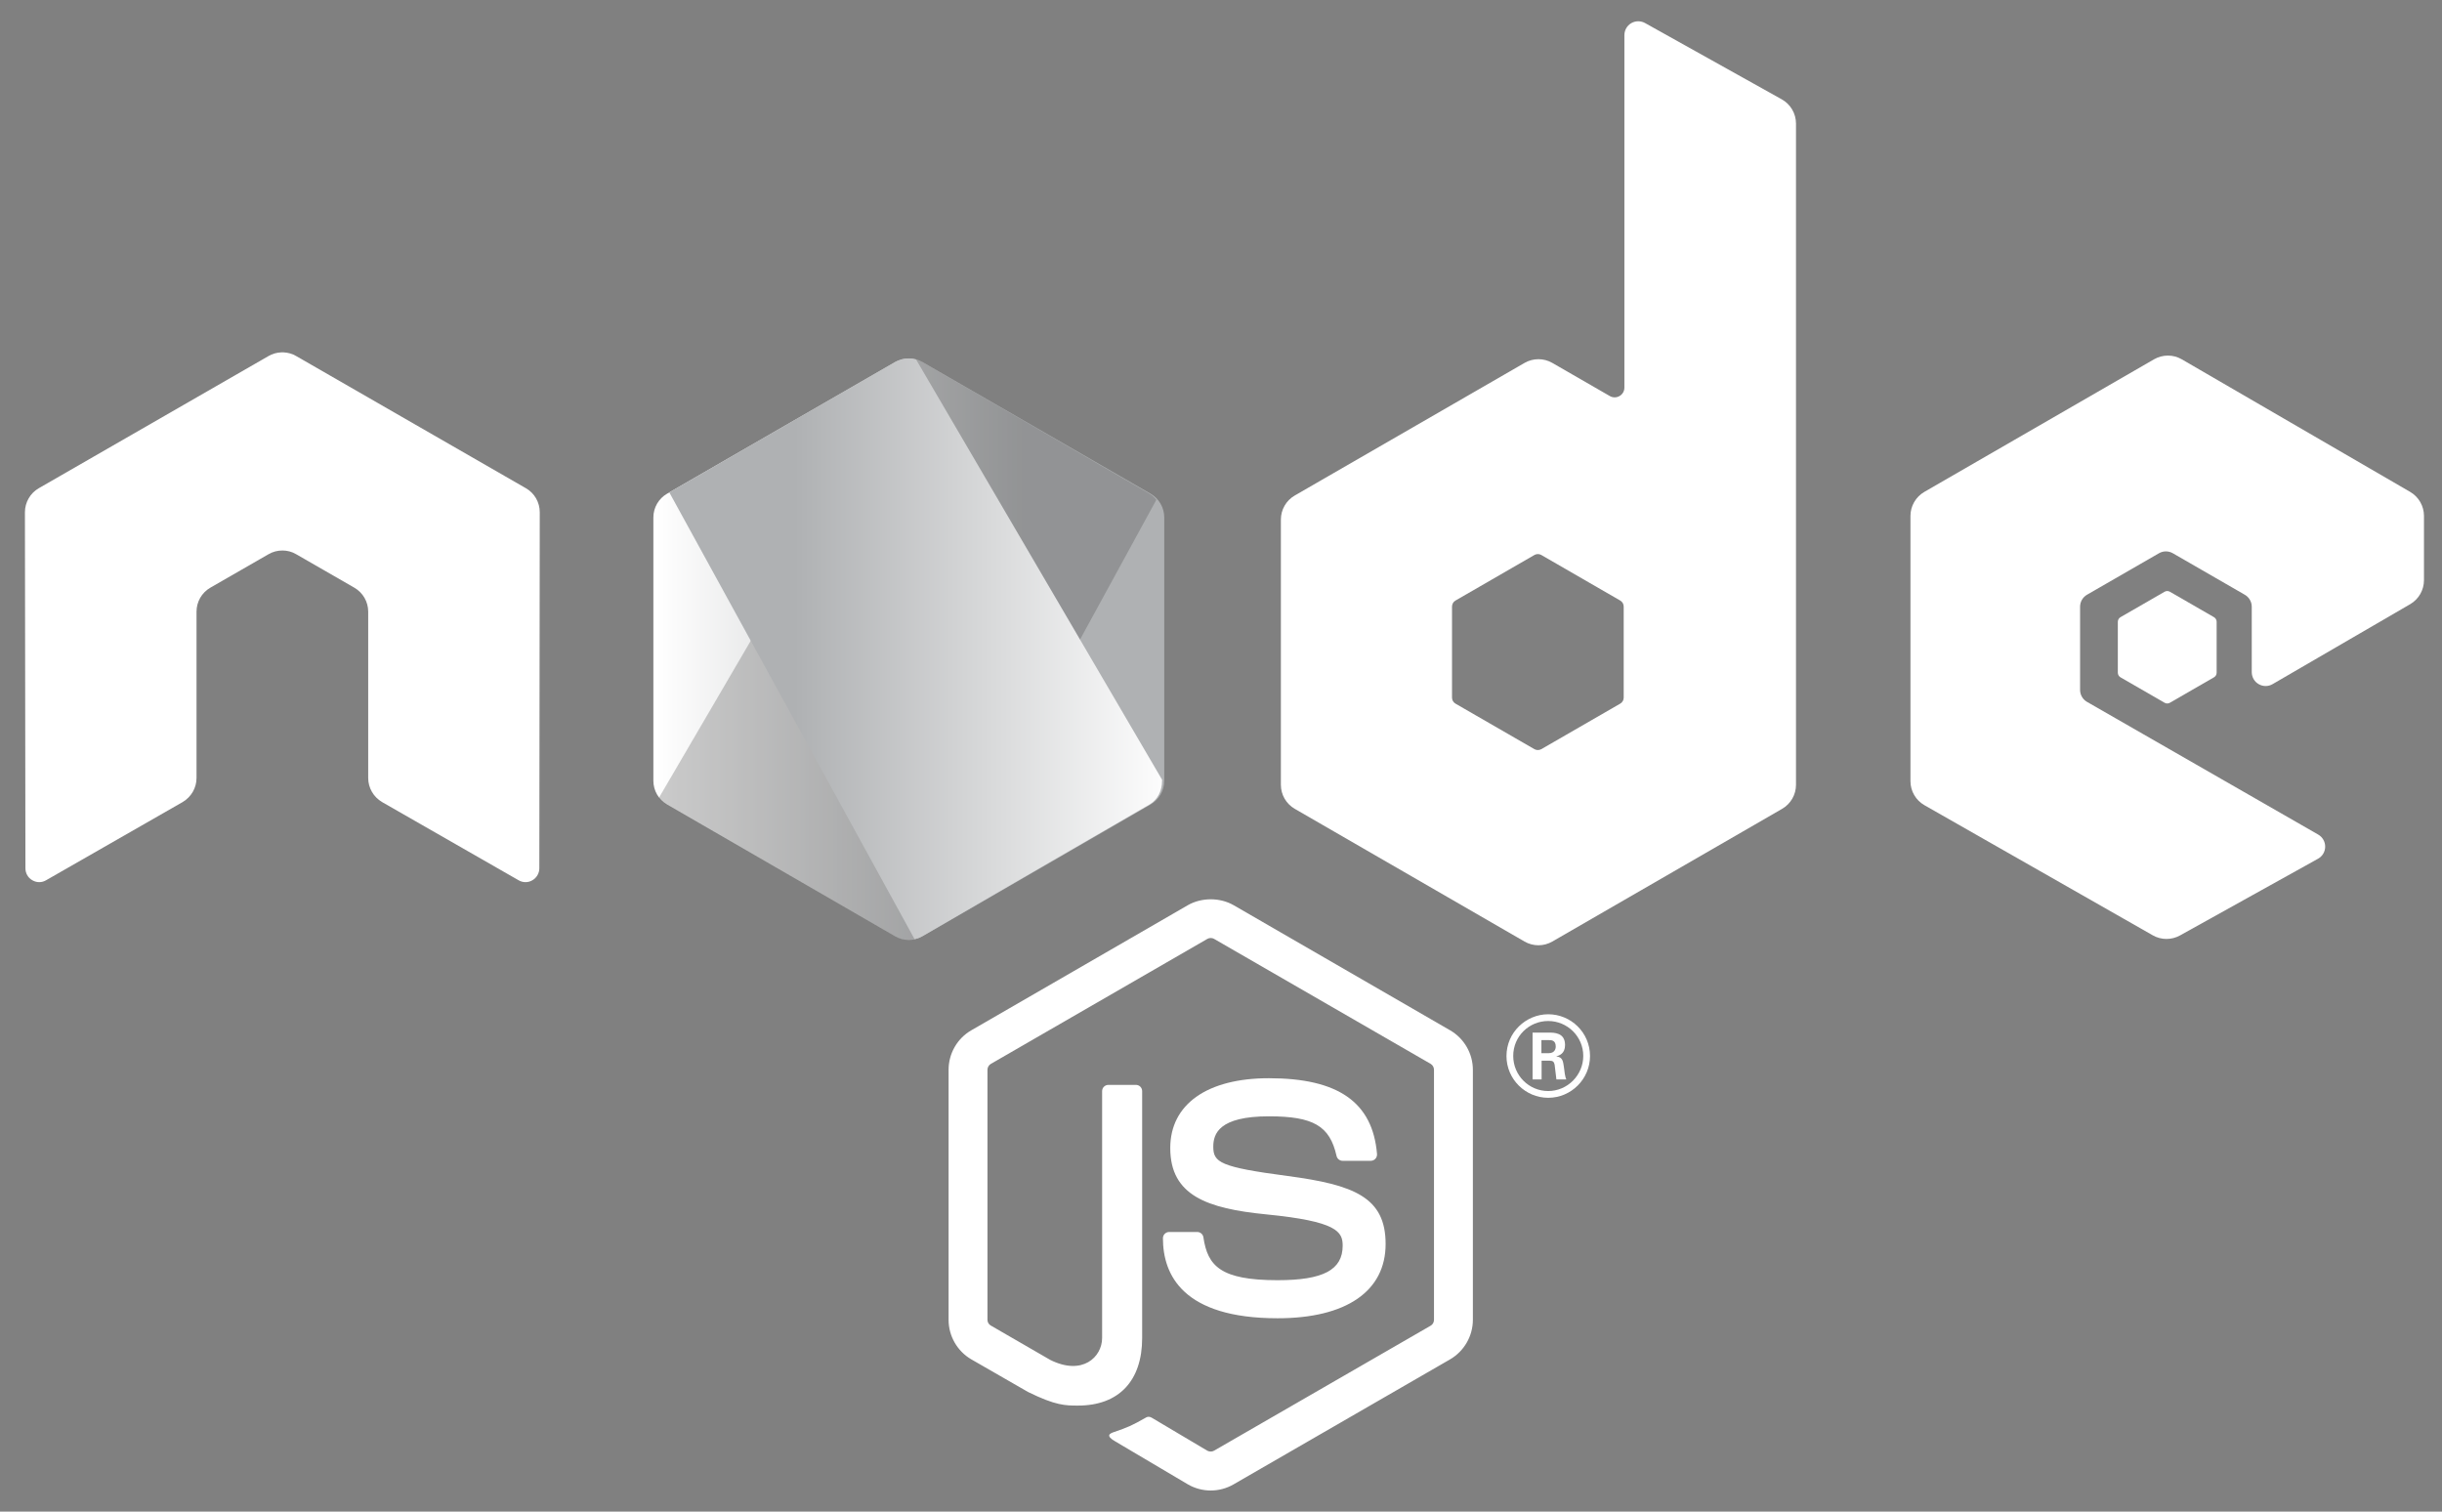 <svg width="63" height="39" viewBox="0 0 63 39" fill="none" xmlns="http://www.w3.org/2000/svg">
<rect x="0" y="0" width="63" height="39" fill="#808080" stroke="none"/>
<path d="M31.234 38.455C31.03 38.455 30.826 38.401 30.648 38.298L28.782 37.194C28.503 37.038 28.639 36.982 28.731 36.95C29.103 36.821 29.178 36.792 29.575 36.567C29.616 36.543 29.671 36.552 29.713 36.577L31.147 37.428C31.199 37.457 31.272 37.457 31.32 37.428L36.91 34.202C36.962 34.173 36.995 34.113 36.995 34.051V27.601C36.995 27.538 36.962 27.479 36.908 27.447L31.321 24.223C31.27 24.193 31.201 24.193 31.149 24.223L25.563 27.448C25.509 27.479 25.475 27.539 25.475 27.601V34.051C25.475 34.113 25.509 34.171 25.563 34.2L27.094 35.085C27.925 35.501 28.433 35.011 28.433 34.52V28.151C28.433 28.061 28.506 27.99 28.596 27.99H29.305C29.393 27.99 29.466 28.061 29.466 28.151V34.52C29.466 35.629 28.863 36.264 27.811 36.264C27.488 36.264 27.234 36.264 26.524 35.914L25.058 35.071C24.696 34.861 24.472 34.47 24.472 34.051V27.601C24.472 27.181 24.696 26.79 25.058 26.582L30.648 23.352C31.001 23.152 31.471 23.152 31.822 23.352L37.411 26.582C37.773 26.791 37.998 27.181 37.998 27.601V34.051C37.998 34.47 37.773 34.86 37.411 35.071L31.822 38.298C31.644 38.401 31.441 38.455 31.234 38.455Z" fill="white"/>
<path d="M32.96 34.011C30.514 34.011 30.002 32.888 30.002 31.946C30.002 31.857 30.074 31.785 30.163 31.785H30.886C30.966 31.785 31.034 31.843 31.046 31.922C31.155 32.658 31.481 33.029 32.96 33.029C34.138 33.029 34.639 32.763 34.639 32.138C34.639 31.778 34.497 31.511 32.667 31.331C31.137 31.18 30.191 30.842 30.191 29.619C30.191 28.491 31.142 27.818 32.736 27.818C34.526 27.818 35.413 28.44 35.525 29.773C35.529 29.819 35.513 29.863 35.482 29.898C35.451 29.93 35.409 29.949 35.364 29.949H34.638C34.563 29.949 34.497 29.896 34.481 29.823C34.307 29.049 33.884 28.801 32.736 28.801C31.45 28.801 31.301 29.249 31.301 29.585C31.301 29.991 31.477 30.11 33.213 30.34C34.931 30.567 35.747 30.888 35.747 32.095C35.747 33.313 34.731 34.011 32.96 34.011Z" fill="white"/>
<path d="M39.766 27.172H39.954C40.107 27.172 40.136 27.063 40.136 27.001C40.136 26.835 40.022 26.835 39.959 26.835H39.766V27.172ZM39.538 26.641H39.954C40.096 26.641 40.376 26.641 40.376 26.961C40.376 27.183 40.233 27.229 40.147 27.257C40.313 27.268 40.324 27.377 40.347 27.531C40.358 27.628 40.376 27.793 40.41 27.85H40.153C40.147 27.793 40.107 27.485 40.107 27.468C40.091 27.4 40.068 27.366 39.982 27.366H39.771V27.85H39.538V26.641ZM39.039 27.243C39.039 27.744 39.444 28.149 39.94 28.149C40.441 28.149 40.846 27.736 40.846 27.243C40.846 26.741 40.436 26.342 39.94 26.342C39.449 26.342 39.039 26.735 39.039 27.243ZM41.02 27.246C41.02 27.838 40.535 28.323 39.942 28.323C39.355 28.323 38.865 27.844 38.865 27.246C38.865 26.636 39.367 26.168 39.942 26.168C40.524 26.168 41.02 26.636 41.02 27.246Z" fill="white"/>
<path fill-rule="evenodd" clip-rule="evenodd" d="M13.925 13.218C13.925 12.96 13.79 12.723 13.567 12.596L7.641 9.186C7.541 9.127 7.429 9.096 7.315 9.091H7.254C7.141 9.096 7.029 9.127 6.927 9.186L1.001 12.596C0.78 12.723 0.643 12.96 0.643 13.218L0.656 22.401C0.656 22.529 0.722 22.647 0.834 22.71C0.944 22.776 1.08 22.776 1.19 22.71L4.712 20.693C4.934 20.561 5.07 20.328 5.07 20.072V15.782C5.07 15.526 5.205 15.29 5.427 15.162L6.927 14.299C7.039 14.234 7.161 14.203 7.286 14.203C7.408 14.203 7.533 14.234 7.641 14.299L9.141 15.162C9.363 15.29 9.499 15.526 9.499 15.782V20.072C9.499 20.328 9.636 20.563 9.857 20.693L13.378 22.71C13.489 22.776 13.627 22.776 13.736 22.71C13.845 22.647 13.914 22.529 13.914 22.401L13.925 13.218Z" fill="white"/>
<path fill-rule="evenodd" clip-rule="evenodd" d="M41.889 18C41.889 18.063 41.855 18.122 41.799 18.154L39.764 19.328C39.709 19.359 39.641 19.359 39.585 19.328L37.55 18.154C37.494 18.122 37.46 18.063 37.46 18V15.649C37.46 15.585 37.494 15.526 37.55 15.494L39.585 14.319C39.641 14.287 39.709 14.287 39.764 14.319L41.799 15.494C41.855 15.526 41.889 15.585 41.889 15.649V18ZM42.439 0.594C42.328 0.533 42.193 0.534 42.083 0.598C41.974 0.662 41.907 0.78 41.907 0.907V10.001C41.907 10.091 41.859 10.173 41.781 10.218C41.704 10.263 41.608 10.263 41.531 10.218L40.047 9.363C39.825 9.235 39.553 9.236 39.331 9.363L33.403 12.784C33.181 12.912 33.045 13.149 33.045 13.404V20.248C33.045 20.504 33.181 20.74 33.403 20.868L39.331 24.292C39.553 24.42 39.825 24.42 40.047 24.292L45.976 20.868C46.197 20.74 46.334 20.504 46.334 20.248V3.188C46.334 2.929 46.193 2.689 45.967 2.563L42.439 0.594Z" fill="white"/>
<path fill-rule="evenodd" clip-rule="evenodd" d="M62.179 15.588C62.399 15.46 62.535 15.224 62.535 14.969V13.31C62.535 13.055 62.399 12.819 62.179 12.691L56.288 9.271C56.067 9.142 55.793 9.142 55.571 9.27L49.645 12.691C49.424 12.819 49.287 13.056 49.287 13.311V20.153C49.287 20.411 49.425 20.648 49.649 20.775L55.538 24.131C55.755 24.255 56.021 24.256 56.24 24.135L59.802 22.155C59.915 22.092 59.986 21.974 59.986 21.845C59.987 21.715 59.918 21.596 59.806 21.532L53.843 18.109C53.731 18.045 53.663 17.927 53.663 17.799V15.654C53.663 15.526 53.731 15.408 53.842 15.344L55.698 14.274C55.809 14.21 55.945 14.21 56.056 14.274L57.912 15.344C58.023 15.408 58.092 15.526 58.092 15.654V17.341C58.092 17.469 58.16 17.588 58.271 17.651C58.382 17.716 58.519 17.715 58.629 17.651L62.179 15.588Z" fill="white"/>
<path fill-rule="evenodd" clip-rule="evenodd" d="M55.843 15.267C55.885 15.242 55.938 15.242 55.98 15.267L57.117 15.923C57.16 15.948 57.186 15.993 57.186 16.042V17.356C57.186 17.405 57.16 17.45 57.117 17.475L55.98 18.131C55.938 18.156 55.885 18.156 55.843 18.131L54.706 17.475C54.663 17.45 54.637 17.405 54.637 17.356V16.042C54.637 15.993 54.663 15.948 54.706 15.923L55.843 15.267Z" fill="white"/>
<path d="M23.09 9.342L17.211 12.736C16.991 12.863 16.856 13.097 16.856 13.351V20.143C16.856 20.397 16.991 20.631 17.211 20.758L23.09 24.155C23.31 24.282 23.581 24.282 23.8 24.155L29.681 20.758C29.901 20.631 30.036 20.397 30.036 20.143V13.351C30.036 13.097 29.901 12.863 29.681 12.736L23.8 9.342C23.69 9.279 23.568 9.247 23.445 9.247C23.323 9.247 23.2 9.279 23.09 9.342Z" fill="url(#paint0_linear_320_7798)"/>
<g opacity="0.66">
<g opacity="0.66">
<path opacity="0.66" d="M29.653 12.736L23.799 9.343C23.74 9.309 23.677 9.285 23.613 9.269L16.996 20.589C17.051 20.656 17.119 20.714 17.195 20.759L23.085 24.155C23.26 24.256 23.463 24.275 23.65 24.215L29.833 12.894C29.784 12.832 29.725 12.778 29.653 12.736Z" fill="#4B4B4B"/>
</g>
</g>
<path d="M23.402 9.249C23.295 9.255 23.188 9.287 23.091 9.342L17.267 12.703L23.594 24.23C23.66 24.214 23.725 24.19 23.786 24.155L29.653 20.758C29.872 20.631 29.98 20.397 29.98 20.143V20.117L23.633 9.274C23.57 9.257 23.504 9.248 23.439 9.248C23.427 9.248 23.415 9.248 23.402 9.249Z" fill="url(#paint1_linear_320_7798)"/>
<defs>
<linearGradient id="paint0_linear_320_7798" x1="16.856" y1="16.748" x2="30.036" y2="16.748" gradientUnits="userSpaceOnUse">
<stop stop-color="white"/>
<stop offset="0.005" stop-color="white"/>
<stop offset="0.725" stop-color="#AFB1B3"/>
<stop offset="1" stop-color="#AFB1B3"/>
</linearGradient>
<linearGradient id="paint1_linear_320_7798" x1="16.764" y1="16.739" x2="30.361" y2="16.739" gradientUnits="userSpaceOnUse">
<stop stop-color="#AFB1B3"/>
<stop offset="0.275" stop-color="#AFB1B3"/>
<stop offset="0.995" stop-color="white"/>
<stop offset="1" stop-color="white"/>
</linearGradient>
</defs>
</svg>
